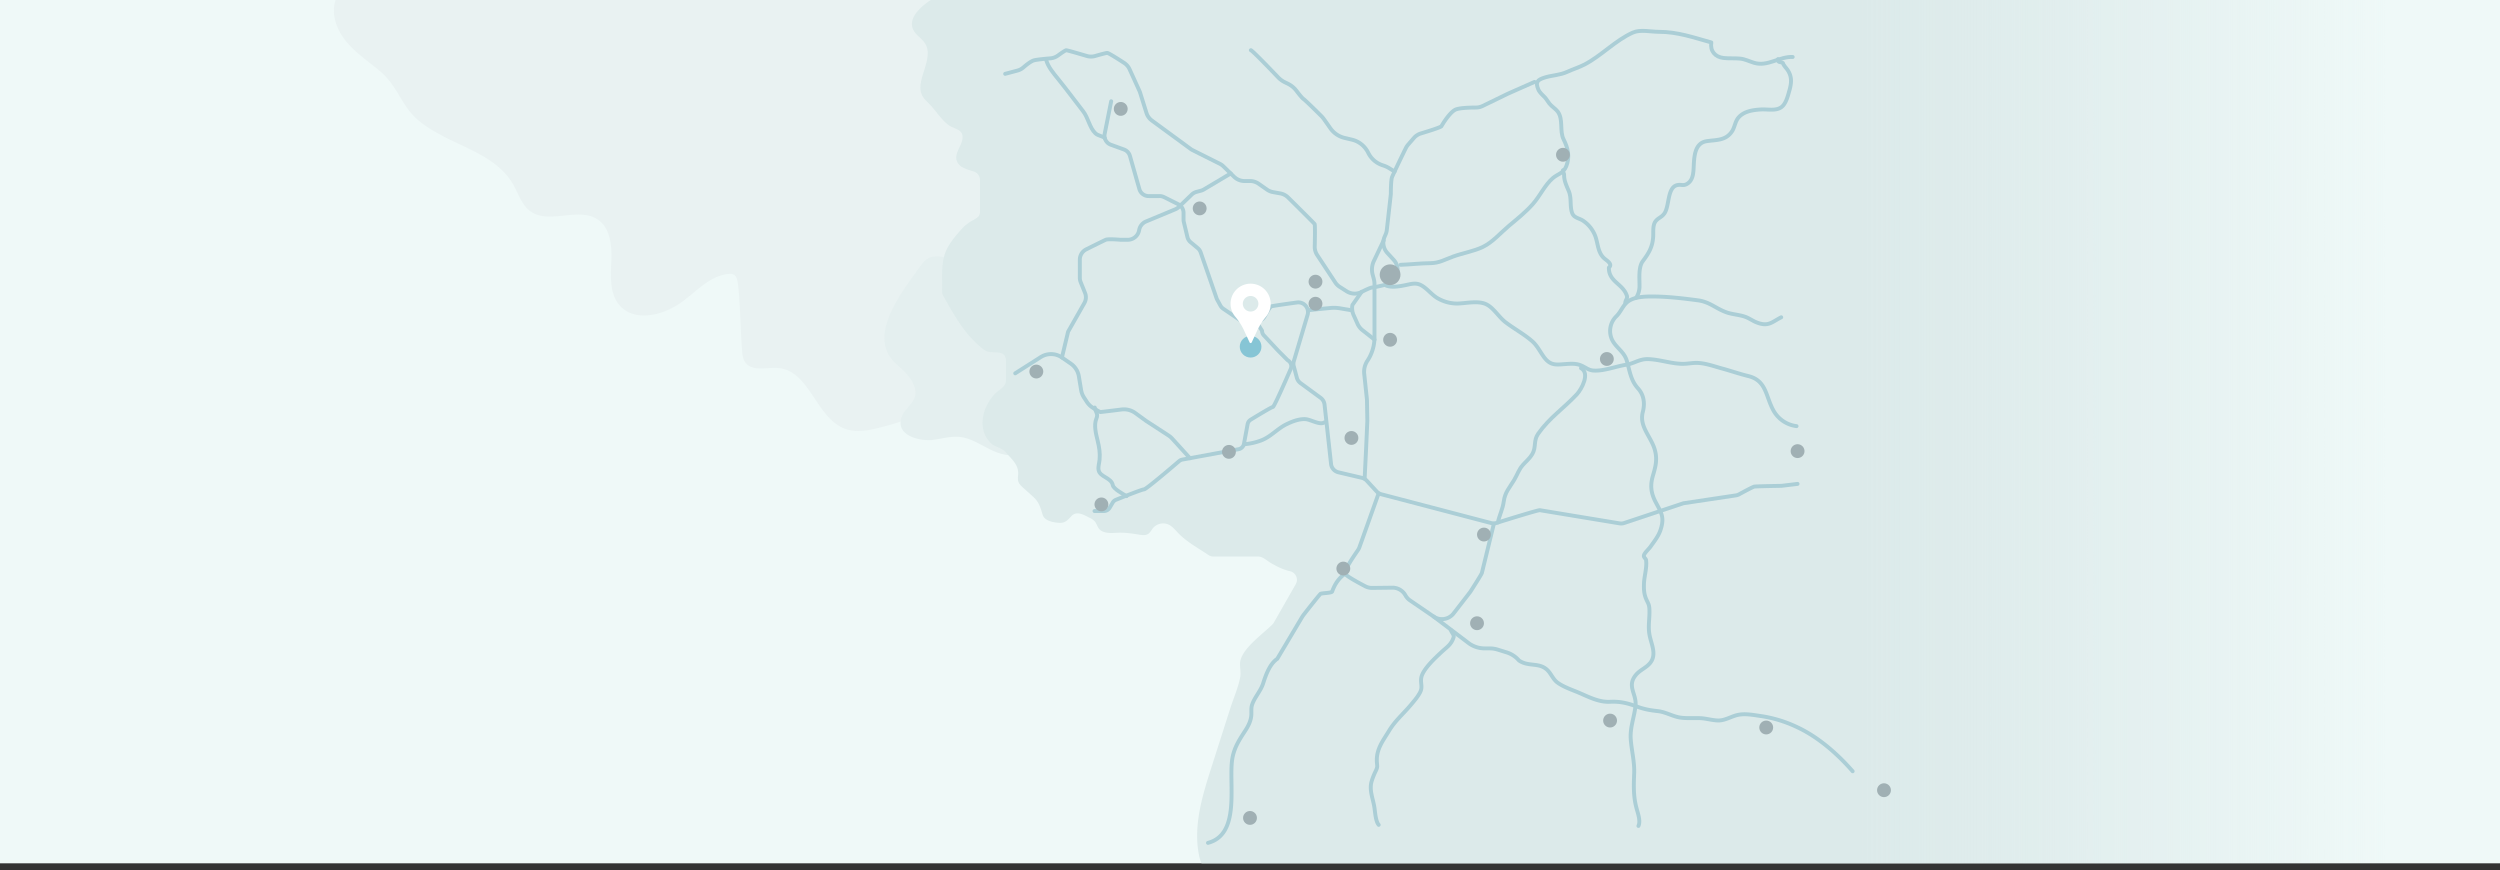 <?xml version="1.0" encoding="UTF-8"?>
<svg xmlns="http://www.w3.org/2000/svg" xmlns:xlink="http://www.w3.org/1999/xlink" id="Ebene_2" data-name="Ebene 2" viewBox="0 0 2551.34 888.22">
  <rect x="0" y="0" width="2551.34" height="888.22" fill="#333333" stroke="none"/>
  <defs>
    <clipPath id="clip-path">
      <rect width="2551.34" height="881.04" style="fill:none"></rect>
    </clipPath>
    <linearGradient id="Unbenannter_Verlauf" x1="930.69" y1="-1840.13" x2="2589.23" y2="-1840.13" gradientTransform="matrix(1, 0, 0, -1, 0, -1427.09)" gradientUnits="userSpaceOnUse">
      <stop offset="0.58" stop-color="#dceaea"></stop>
      <stop offset="0.61" stop-color="#dceaea" stop-opacity="0.96"></stop>
      <stop offset="0.66" stop-color="#dceaea" stop-opacity="0.85"></stop>
      <stop offset="0.72" stop-color="#dceaea" stop-opacity="0.68"></stop>
      <stop offset="0.79" stop-color="#dceaea" stop-opacity="0.44"></stop>
      <stop offset="0.87" stop-color="#dceaea" stop-opacity="0.14"></stop>
      <stop offset="0.91" stop-color="#dceaea" stop-opacity="0"></stop>
    </linearGradient>
  </defs>
  <g style="clip-path:url(#clip-path)">
    <rect x="-28.53" y="-20.25" width="2608.4" height="921.53" style="fill:#eff9f8"></rect>
    <path id="Belgien" d="M433.74-20.5c-15.54-2.38-30.9-6.49-46.59-6.14-18.27.41-38.22,8.91-44.46,26.08-5.29,14.56.87,31.12,10.75,43.06S376.5,63,388.31,73.07c14.12,12,19.07,26.91,29.83,40.61,9.17,11.68,22.68,19.41,35.63,26.12,24.74,12.83,54.84,22.48,69.69,48,5.56,9.55,8.75,21.13,17.65,27.68,19.08,14.06,49.23-4.72,68.88,8.53,13,8.76,14.6,27,13.9,42.67s-1.83,33.17,8.48,45c14.84,17,43.08,10.58,61.66-2.2,13.79-9.48,27.48-25.21,44.45-29.11,11.69-2.68,13.68.54,14.84,11.29,2.3,21.32,2.3,43.87,3.94,65.5.34,4.39.75,9,3.29,12.62,7.06,10,22.51,4.61,34.67,5.92,31.32,3.37,37.92,51.59,67.63,62.06,12.35,4.35,25.93,1,38.59-2.33,12.23-3.24,24.72-6.6,35.19-13.7s18.72-18.79,18.24-31.44c-.92-24.59-32.36-40.24-32.11-64.85.2-20.52,21.58-33.06,38.77-44.27,21.89-14.27,41.31-33.21,52.73-56.72s14.14-51.88,3.9-75.93c-8.54-20-25-35.46-38.29-52.73s-24-39.33-18.2-60.34c5.27-19,23.37-38,13.94-55.29-6-11-20.09-14-32.47-15.74a1644.85,1644.85,0,0,0-219.5-15.72c-68.28-.31-141.47-.31-208.89,10.86-27.6,4.57-43.08,24.21-73.35,21C438.84-19.77,436.29-20.11,433.74-20.5Z" style="fill:#e9f2f2"></path>
    <path id="Luxemburg" d="M911.93,313c-10.66,20.68-15.4,43,3.46,59.21,6,5.14,12,10.62,15.67,17.59,11.22,21.07-10,23.66-11.95,40.23-1.83,15.61,21.36,20.32,32.57,18.95,9.18-1.12,18.27-4,27.46-3.14,11.15,1.09,20.89,7.61,30.9,12.64s22.08,8.67,32.21,3.88c11.28-5.33,15.74-18.81,18.76-30.92,6.7-26.85,11.9-55.44,3.68-81.86-7.28-23.43-24.58-42.72-44.63-56.87-14.13-10-51.34-36.42-70.35-30.17-5.19,1.71-8.69,6.45-11.84,10.92C930.65,283.67,919.71,297.87,911.93,313Z" style="fill:#e4efef"></path>
    <path id="Deutschland" d="M956.65,115.79c4.52,5.61,9.38,11.33,14.45,13.64l6.26,2.83a8.77,8.77,0,0,1,1.27.71c5.93,3.94,3.55,11.14.93,16.52-2.22,4.58-4.77,9.67-3.21,14.52a12.6,12.6,0,0,0,6,6.77c3.56,2,7.8,3.05,11.66,4.37a9,9,0,0,1,6.12,8.53V216c0,5-3.15,6.46-6.78,8.52a43.93,43.93,0,0,0-12.58,9.88c-6.82,7.79-13.83,15.91-16.85,25.82-3.53,11.61-2.13,25-2.44,37.08a9,9,0,0,0,1.16,4.66c11.25,19.92,21.51,38.86,39.69,53.51a16.79,16.79,0,0,0,5.37,3.26c6.82,2.14,18.86-2.12,18.86,9.42v20.18c0,5.7-5.21,8.44-9.08,11.64a38.14,38.14,0,0,0-7.75,9.13c-5.29,8.38-8.3,18.57-6.46,28.32a27.85,27.85,0,0,0,8.09,14.94c4.21,4,10.79,4.45,14.47,8.69,5.5,6.35,13.32,12.56,13.27,21.68,0,2.94-.76,6,.16,8.78.83,2.51,2.87,4.4,4.83,6.17l10.43,9.43c5.89,5.32,7.31,10.91,9.53,18.25,2,6.44,11.39,7.93,17.18,8.22,6,.29,8.56-3,12.23-6.92,5.17-5.58,12.57-1.29,18.08,1.53a17.46,17.46,0,0,1,5.79,4c1.72,2.09,2.38,4.86,4,7.06,3.75,5.23,12.11,4.88,17.78,4.52,8.21-.53,15.43.56,23.63,1.89,3,.48,6.24.91,8.82-.66,2.31-1.41,3.48-4.08,5.21-6.16a13.59,13.59,0,0,1,15.31-3.7c4.12,1.75,7,5.41,10.12,8.66,8.77,9.25,20.52,15.46,31,22.59a8.94,8.94,0,0,0,5.06,1.56h45.66c4.73,0,8.76,4.06,12.6,6.34,6.49,3.86,12.73,7,20,8.66a9,9,0,0,1,6.82,10.8,9.27,9.27,0,0,1-1,2.48L1300,635.36a8.69,8.69,0,0,1-1.45,1.9c-9.11,9.11-29.56,23.53-32.64,36.8-1.27,5.51.88,11.43-.25,17.23-2.05,10.48-6.74,21.08-10,31.25l-19.38,60.64c-9.3,29.09-18.71,59.77-12.61,89.7.94,4.62,2.37,9.39,5.7,12.73,5.05,5,13,5.52,20.1,5.67l269.15,5.82c13.64.29,25.85-3.26,39.4-2.48,17.32,1,34.63,2,52,2.91q52,2.75,104,4.8,104,4.11,208,5.47,208.11,2.7,416.17-5.6,97.76-3.9,195.37-10.23c11.22-.73,23.06-1.69,32.27-8.13,16.24-11.33,17.92-34.3,18-54.11l.84-152c.06-11.47-2.3-23.21-1.61-34.39.81-13.47,4.45-27,5.37-40.53,1.84-27.31.4-54.72-2.36-81.92-5.65-55.86-17-111.14-19.12-167.35-2.15-57.1,5.46-113.9,9.87-170.71,2.24-28.88,4.25-58.25,2.58-87.22-.71-12.3-1.68-19.3,1.62-31.57,3.74-13.88,6.63-28.11,6.2-42.55C2586.58.75,2578-20.94,2560.37-32c-13.54-8.48-30.25-9.64-46.19-10.56-279.39-16.11-558.83-32.24-838.59-39.37-46.71-1.19-95.76-1.61-137.07,20.21-11.55,6.1-16.18,12.23-29.61,14.56a424.56,424.56,0,0,1-44.13,5.1c-28.34,1.88-56.77,1.5-85.15,1.11l-173-2.36q-42.72-.59-85.44-1.17c-25.39-.33-49.44-7-75.28-2.71-36.35,6-67.92,27.63-98.16,48.68-9.67,6.74-20.64,17.46-16,28.3,2.33,5.49,8.06,8.68,11.6,13.48,11.4,15.53-9.91,38.62-2.4,53.8,1.69,3.42,4.51,6.11,7.23,8.78A124.25,124.25,0,0,1,956.65,115.79Z" style="fill:url(#Unbenannter_Verlauf)"></path>
    <g id="straßen">
      <path d="M1134,103.35l-6.64,33.17a9.84,9.84,0,0,0,6.29,11.18l13.39,4.87a9.85,9.85,0,0,1,6.1,6.56l9.62,33.82a9.84,9.84,0,0,0,9.47,7.15h11.17a9.85,9.85,0,0,1,4.4,1l14.6,7.29a9.86,9.86,0,0,1,5.44,8.81v7a9.84,9.84,0,0,0,.27,2.3l3.7,15.44a10,10,0,0,0,3.27,5.27l7.24,6a10,10,0,0,1,3,4.34l16.21,46.79a10,10,0,0,0,.66,1.5l3.21,5.87a9.81,9.81,0,0,0,3.1,3.43L1265,326.34a9.83,9.83,0,0,0,5.53,1.7H1282a9.88,9.88,0,0,0,8.7-5.24c2.27-4.28,5.38-9.69,6.8-10.16,1.69-.56,17.39-2.76,26.17-3.95a9.82,9.82,0,0,1,9.29,4h0a9.82,9.82,0,0,1,1.48,8.59l-14,47.17a9.79,9.79,0,0,0-.08,5.34l3.13,11.75a9.9,9.9,0,0,0,3.68,5.39L1347.73,406a9.85,9.85,0,0,1,4,6.86l6.66,60.66a9.87,9.87,0,0,0,7.54,8.49l23.85,5.61a10,10,0,0,1,5,2.9l10.21,11.07a9.8,9.8,0,0,0,4.74,2.83L1521.8,533.8a9.74,9.74,0,0,0,5.43-.13c9.74-3.06,42.62-13.31,44.3-13s67.81,11.22,81.32,13.45a9.74,9.74,0,0,0,4.7-.38l59.67-19.89a9.32,9.32,0,0,1,1.66-.39l52.7-7.91a9.75,9.75,0,0,0,3.26-1.1c3.87-2.12,13.87-7.53,15.45-7.85,1.81-.36,23.56-.7,27.15-.78.33,0,.67,0,1-.06l16-1.92" style="fill:none;stroke:#abced6;stroke-linecap:round;stroke-linejoin:round;stroke-width:4px"></path>
      <path d="M1117,521.53h9.53a6.88,6.88,0,0,0,5.92-3.37l3.13-5.28A6.81,6.81,0,0,1,1139,510c6.69-2.67,26.66-10.62,28.63-10.62s29.2-23.19,35.72-28.8a6.84,6.84,0,0,1,3.23-1.54L1264,458.43a6.88,6.88,0,0,0,5.51-5.51l3.71-20a6.9,6.9,0,0,1,3.17-4.61c6.21-3.79,21.41-13,22.64-13s13.11-27.08,18.22-38.86a6.88,6.88,0,0,0-2.59-8.49h0a6.36,6.36,0,0,1-1.15-.92l-9.35-9.4-14.35-15.4a6.78,6.78,0,0,1-1.84-4.68l-6-9.54" style="fill:none;stroke:#abced6;stroke-linecap:round;stroke-linejoin:round;stroke-width:4px"></path>
      <path d="M1036.08,381l26-16.55a19.61,19.61,0,0,1,10.55-3.08h0a19.54,19.54,0,0,1,11.16,3.5l9.06,6.27a19.59,19.59,0,0,1,8.17,12.94l2.33,14.15a19.79,19.79,0,0,0,3,7.57l2.93,4.47a19.48,19.48,0,0,0,6,5.85c3.07,1.94,7.07,4.37,7.78,4.37s13.14-1.54,21.53-2.59a19.67,19.67,0,0,1,14,3.6l11.09,8.07,22.76,14.81a19.8,19.8,0,0,1,3.82,3.25l10.15,11.16,8,8.86" style="fill:none;stroke:#abced6;stroke-linecap:round;stroke-linejoin:round;stroke-width:4px"></path>
      <path d="M1256,177l-27.41,16.34a11.6,11.6,0,0,1-3,1.27l-4.35,1.16a11.69,11.69,0,0,0-5.15,2.9l-13,12.53a11.77,11.77,0,0,1-3.65,2.39L1169.61,226a11.77,11.77,0,0,0-7.08,8.89h0a11.78,11.78,0,0,1-11.61,9.8h-6.52c-.34,0-.68,0-1,0-2.36-.2-12.48-1-14.92,0-1.81.78-12.73,6.18-19.93,9.77A11.79,11.79,0,0,0,1102,265v18.47a11.84,11.84,0,0,0,.85,4.4l4.5,11.17a11.78,11.78,0,0,1-.71,10.21L1090.32,338c-.11.19-.21.38-.31.58l-6.26,26.21" style="fill:none;stroke:#abced6;stroke-linecap:round;stroke-linejoin:round;stroke-width:4px"></path>
      <path d="M1025.81,75.35,1038.46,72a15.26,15.26,0,0,0,6-3.25c2.94-2.55,7.79-6.43,10.92-7.21s11.46-1.59,16.61-2a15.26,15.26,0,0,0,7.74-2.91c3.14-2.3,7.45-5.33,8.42-5.33,1.16,0,14.08,3.79,21,5.83a15.13,15.13,0,0,0,8.54,0c4.47-1.28,11-3.11,12.33-3.11s11.58,6.51,17.2,10.19a15.32,15.32,0,0,1,5.56,6.45l10,22a16.68,16.68,0,0,1,.7,1.77l6.51,20.77a15.34,15.34,0,0,0,5.54,7.79l39.54,29a13.47,13.47,0,0,0,2.21,1.35l27.5,13.76a14.86,14.86,0,0,1,3.84,2.74l10.82,10.56a15.27,15.27,0,0,0,10.68,4.35h5.59a15.31,15.31,0,0,1,8.7,2.72l8.73,6.11a15.39,15.39,0,0,0,6,2.48l7.46,1.33a15.27,15.27,0,0,1,8,4.18c7.78,7.69,26.41,26.13,27,27.07s.31,15.19.13,22.87a15.22,15.22,0,0,0,2.52,8.78l18.46,28a15.3,15.3,0,0,0,4.55,4.48l7.08,4.5a15.3,15.3,0,0,0,15.19.7c4.37-2.25,9.29-4.57,10.92-4.57s8-1.5,14.26-3a15.3,15.3,0,0,0,11.56-16.49h0a15.3,15.3,0,0,0-3.92-8.66l-6.57-7.2a15.28,15.28,0,0,1-2.79-16.34l1.16-2.7a15.34,15.34,0,0,0,1.14-4.31l4-35.64a12.17,12.17,0,0,0,.1-1.6c0-3,.17-13.88,1.19-16.59s11-23.47,14.14-29.78a15.73,15.73,0,0,1,2.21-3.34l6-6.94a15.36,15.36,0,0,1,7.15-4.63c7-2.12,20.47-6.27,21-7.44.78-1.57,8.68-14.61,14.61-17,4.3-1.72,15.09-2,20.65-2a15.29,15.29,0,0,0,6.64-1.54c7.18-3.48,24-11.64,25.22-12.26C1540,95.08,1566,83.63,1566,83.63" style="fill:none;stroke:#abced6;stroke-linecap:round;stroke-linejoin:round;stroke-width:4px"></path>
      <path d="M1276.55,51.23c1.88.63,20.3,19.81,27.72,27.59a24.68,24.68,0,0,0,7.13,5.2l2.74,1.33a24.81,24.81,0,0,1,8.92,7.28c2.56,3.37,5.84,7.48,7.19,8.38,1.94,1.29,13.88,13.12,18.2,17.41a25.37,25.37,0,0,1,2.79,3.33l6.43,9.14a24.76,24.76,0,0,0,14.43,9.84l7.75,1.83a24.77,24.77,0,0,1,16,12.48l.86,1.62a24.75,24.75,0,0,0,13.86,11.84l1.94.67a25.21,25.21,0,0,1,5,2.35l5.74,3.54" style="fill:none;stroke:#abced6;stroke-linecap:round;stroke-linejoin:round;stroke-width:4px"></path>
      <path d="M1412,245.54l-10,21a20.44,20.44,0,0,0-1.17,13.69l1.22,4.6a20.87,20.87,0,0,1,.67,5.22v54.22a43.22,43.22,0,0,1-7.19,23.87h0a20.4,20.4,0,0,0-3.29,13.44l2.69,25.37c.06.59.1,1.18.11,1.77l.36,19.81v1.28L1394.24,456l-1.57,32.38" style="fill:none;stroke:#abced6;stroke-linecap:round;stroke-linejoin:round;stroke-width:4px"></path>
      <path d="M1402.72,346.6,1390.5,337a17.27,17.27,0,0,1-5.12-6.58l-4-8.91a17.22,17.22,0,0,1-1.19-10.24l9.4-13.44" style="fill:none;stroke:#abced6;stroke-linecap:round;stroke-linejoin:round;stroke-width:4px"></path>
      <path d="M1335.79,316.6c1.14-.29,14.71-1.6,22.11-2.31a36.17,36.17,0,0,1,9.41.33l11.91,2" style="fill:none;stroke:#abced6;stroke-linecap:round;stroke-linejoin:round;stroke-width:4px"></path>
      <path d="M1524.54,534.56s-11.85,48.57-12.24,50.15c-.35,1.41-9.55,15.77-11.49,18.79-.24.37-.49.71-.76,1.07L1483.46,626a15,15,0,0,1-20.38,3.21l-24.14-16.51a15,15,0,0,1-4.57-5l-.21-.37a15,15,0,0,0-13.24-7.58l-20.56.25a15,15,0,0,1-7.16-1.73c-6.37-3.33-19.5-10.46-20.69-12.84-1.32-2.64,9.47-18.47,13.07-23.64a15.48,15.48,0,0,0,1.84-3.54l19.44-54.54" style="fill:none;stroke:#abced6;stroke-linecap:round;stroke-linejoin:round;stroke-width:4px"></path>
      <path d="M1372.54,585.5A35.71,35.71,0,0,0,1361,600a38.8,38.8,0,0,0-1.47,3.66c-.39,1.59-10.66,1.59-11.85,2.37-1,.65-12.63,15.45-16.74,20.7a35.06,35.06,0,0,0-2.59,3.78l-24.89,41.86c-7.61,5.18-11.63,16.38-14.32,24.89-2.54,8-8.69,14.15-11.31,21.85-1.36,4-.34,8.35-1,12.44-.86,5.62-3.5,10.33-6.57,15-6.64,10.15-11.81,18.53-13.07,30.93-2.68,26.39,8,74.14-24.38,82.69" style="fill:none;stroke:#abced6;stroke-linecap:round;stroke-linejoin:round;stroke-width:4px"></path>
      <path d="M1463.08,629.23l35,26.54a27.34,27.34,0,0,0,17,5.94h5.29a27.46,27.46,0,0,1,8,1.21l9.11,2.83a27.41,27.41,0,0,1,12.63,8.23c9.91,7.06,21.31,1.28,29.83,10.65,3.35,3.69,5.27,8.75,9.38,11.84,5.11,3.85,12.93,6.82,18.81,9.16,11.41,4.55,22.5,11.2,35,10.57,10.47-.52,18.17,1.47,28.13,5.11,7.2,2.62,13.11,3.59,20.61,4.43,8.27.93,15,5.39,23,6.59,6.82,1,14.23.22,21.14.63,5.94.35,12.22,2.4,18.09,2.31,7.21-.12,14-5,21.22-6,7.07-1,14.46.45,21.46,1.45a130.09,130.09,0,0,1,36.63,11.08c21.81,10,41.56,27.3,57.28,45.31" style="fill:none;stroke:#abced6;stroke-linecap:round;stroke-linejoin:round;stroke-width:4px"></path>
      <path d="M1414.77,291.46c5.59,2.24,13.76.73,20-.56,5.79-1.2,10.44-2.68,15.84.33,6.41,3.58,10.87,10.24,17.57,13.7a39.54,39.54,0,0,0,18.43,4.85c9.58,0,22.78-3.73,31.52,1.47,6.86,4.07,11.92,12.76,18.48,17.72,8.6,6.5,18.77,12.08,26.87,19.08,5.08,4.4,8,10.44,11.83,15.83,7.11,10.08,13.23,8.21,24.51,7.51,4.92-.31,9.3-.31,13.84,1.59s7.26,4.76,12.44,5.16c10.36.81,23-4.31,33.41-5.89,8.29-1.26,13.47-6,22.28-5.77,12,.33,23.52,4.73,35.34,4.82,5.51.05,10.74-1.27,16.26-.89,8.2.56,16.36,3.56,24.25,5.71,8.87,2.42,17.43,5.43,26.4,7.62,18.83,4.6,17.68,20.4,25.81,35.15a31.34,31.34,0,0,0,23.58,16" style="fill:none;stroke:#abced6;stroke-linecap:round;stroke-linejoin:round;stroke-width:4px"></path>
      <path d="M1429.29,270.25c10.06-.34,20.08-1.57,30.3-1.67,9.16-.09,14.86-3.64,23.19-6.69,9.67-3.53,21.16-5.45,30.31-9.78,10.13-4.8,18.32-14.55,26.82-21.63s17.18-14.06,24.51-22.34c7.1-8,12.2-19.49,20.32-26.39,5.11-4.35,10.78-4.73,13.74-12.21,3.84-9.7,1.63-18.6-2.78-27.34-4.27-8.44-.07-20.41-6-28.35-2.3-3-6.1-5.11-8.53-8.23-1.55-2-2.9-4.44-4.49-6.16-2.29-2.48-5.28-4.74-6.69-8-3.25-7.5-1.2-9.88,6.09-12.23,7.92-2.55,15.65-2.37,23.51-6,5.79-2.67,11.81-4.44,17.45-7.37,17.29-9,31.56-24.7,49.3-32.6,7.71-3.43,18.35-.77,26.66-.78,18.94,0,34.92,5.67,53.46,10.84-1.4,8.93,4,14.85,12.41,15.85,5.56.67,11.27.08,16.8.63,5.23.51,9.37,2.77,14.36,4.29,14,4.27,25.88-6.62,39.49-5.93" style="fill:none;stroke:#abced6;stroke-linecap:round;stroke-linejoin:round;stroke-width:4px"></path>
      <path d="M1528.63,533.13c1.6-7.46,5-13.62,6-21.42,1.31-9.58,5.87-13.88,10.7-22,3.17-5.35,4.6-10.41,8.79-15.17,3.27-3.72,7.14-6.81,9.66-11.15,4.16-7.15,1-13.74,6-20.79,11.32-16.14,26.27-26.07,39.42-40.17,4.94-5.29,13.72-21.49,4.28-26.67" style="fill:none;stroke:#abced6;stroke-linecap:round;stroke-linejoin:round;stroke-width:4px"></path>
      <path d="M1407,841.79c-3.31-4-3.6-13.29-4.48-18.44-1.53-8.94-5.26-17.06-2.76-25.88a66.16,66.16,0,0,1,4.2-10.56c2.16-4.63,1.47-4.7,1.2-9.08-.82-13.17,6-21.44,12.53-32.21,6.21-10.21,14.5-17.16,22.1-26.19,3.34-4,7.15-8.35,9.52-13,2.79-5.44.14-9.23,1.17-14.86,1.54-8.52,14.11-20,20.4-25.91,5.69-5.33,10.33-7.89,12.58-15.33.71-2.32-1.94-4.69-2.79-7.25" style="fill:none;stroke:#abced6;stroke-linecap:round;stroke-linejoin:round;stroke-width:4px"></path>
      <path d="M1672.08,842.9c2.33-4.94-.43-12.45-1.93-18-3.31-12.22-2.92-22.93-2.42-35.56.47-11.86-2.54-22.82-3.47-34.5-1-12.71,3.79-23.13,4.88-35.27,1-11.74-9.4-19.58.73-31.24,4.16-4.8,10.26-6.81,14.31-11.94,6.81-8.64.92-19-.84-28.69-1.65-9.1.47-17.44-.09-26.5-.26-4.21-1.29-5.52-3-9.24-2.48-5.48-2.75-10.38-2.51-16.55.3-7.51,3.12-16.18,2.16-23.66-.23-1.8-2.53-2.76-2.26-4.77.32-2.48,5.12-6.7,6.85-9.18,3.7-5.28,7.89-10.45,10-16.57,4.5-13.22,1-17.81-4.68-28.55-5-9.44-5.87-17.27-2.94-27.24,2.73-9.29,4.64-16.5,2-26.15-3.83-13.9-16.25-23.72-12.32-38.9,2.43-9.37.8-17.75-4.9-24-7.61-8.31-8.49-18.31-11.54-28.54-3-10-13-14.05-16-23.86a20.94,20.94,0,0,1,5.49-21.28c4-3.89,6-9.4,10.07-13.49,6.56-6.58,18.87-6.65,27.55-6.63,15,.05,30.64,1.94,45.48,3.9,12.14,1.6,18,8.19,29,12.19,6.17,2.26,13,2.4,19.21,4.58,4.16,1.46,7.64,4.13,11.71,5.74,12.1,4.79,15.56-.3,25.17-5.2" style="fill:none;stroke:#abced6;stroke-linecap:round;stroke-linejoin:round;stroke-width:4px"></path>
      <path d="M1658.68,309.32c-.1-2.83,2.46-4.7,1.67-7.25-3.89-12.6-18.83-14.37-18.41-29,4.39-3.64-2.79-7.52-5-9.61-7.51-7-5.69-17.68-10.71-26.45a32.79,32.79,0,0,0-10.83-11.89c-4.3-2.7-9.21-2.76-11-7.85-2.54-7.05-.34-14.78-3.39-22.19-2.07-5-4.7-10.22-4.77-15.78-.05-4-1.08-1.65-1.12-5.58" style="fill:none;stroke:#abced6;stroke-linecap:round;stroke-linejoin:round;stroke-width:4px"></path>
      <path d="M1669.84,303.74a22.09,22.09,0,0,0,3.35-11.16c.09-8-1.35-19.76,3.35-26.05,6.07-8.15,10.06-14.56,10.61-25.34.24-4.89-.65-11.76,2.7-15.72,2.82-3.34,6.21-3.85,8.88-7.9,5.16-7.86,2.69-26.68,13.23-28.72,3.75-.73,5.92,1,9.61-1.11,6.15-3.48,6.58-11,6.88-17.17.49-9.86.7-24.42,13-26.44,9.63-1.58,19.42-.25,26-9.89,3.2-4.69,3.08-10.41,7.24-14.83,5.73-6.06,14.56-7.22,22.52-7.71,6.23-.38,14.37,1.6,20-1.84,5.42-3.3,7.34-12,9-17.77,2.07-7.33,2.6-13.53-1.52-20.08-1.65-2.63-4.28-4.89-5.21-7.71-3.63-1.72-4.89-.13-5-3.91" style="fill:none;stroke:#abced6;stroke-linecap:round;stroke-linejoin:round;stroke-width:4px"></path>
      <path d="M1149.66,506.34c-3.77-2.34-13.26-7.42-14-11.16-1.48-7.92-13.18-8.17-14.52-15.5-.63-3.45.69-7.07,1-10.48.67-7-.39-12.91-2-19.63-1.7-7-4-15.65-1.21-22.48,2-4.74-.71-6.16-1.67-11.16" style="fill:none;stroke:#abced6;stroke-linecap:round;stroke-linejoin:round;stroke-width:4px"></path>
      <path d="M1067.61,61c2,7.48,7.69,13.93,12.43,19.81,8.7,10.79,16.9,21.87,25.4,32.83,5.14,6.64,6.49,16.74,12.43,22.38,2.79,2.65,7.23,2.78,9.46,4.79" style="fill:none;stroke:#abced6;stroke-linecap:round;stroke-linejoin:round;stroke-width:4px"></path>
      <path d="M1270.22,453.32a63.58,63.58,0,0,0,16.86-3.86c9.88-3.73,16.51-12,25.92-16.56,5.82-2.8,12.4-5.43,19-5.16,5.64.23,15,6.53,19.71,3.26" style="fill:none;stroke:#abced6;stroke-linecap:round;stroke-linejoin:round;stroke-width:4px"></path>
    </g>
    <g id="städte">
      <circle cx="1418.65" cy="280.39" r="10.6" style="fill:#a0b0b4"></circle>
      <circle cx="1276.29" cy="353.84" r="11.06" style="fill:#86c5d5"></circle>
      <circle cx="1342.51" cy="309.97" r="7.07" style="fill:#a0b0b4"></circle>
      <circle cx="1342.51" cy="287.46" r="7.07" style="fill:#a0b0b4"></circle>
      <circle cx="1224.31" cy="212.69" r="7.07" style="fill:#a0b0b4"></circle>
      <circle cx="1143.76" cy="111.14" r="7.07" style="fill:#a0b0b4"></circle>
      <circle cx="1124.03" cy="514.77" r="7.07" style="fill:#a0b0b4"></circle>
      <circle cx="1254.18" cy="461.14" r="7.07" style="fill:#a0b0b4"></circle>
      <circle cx="1057.62" cy="379.18" r="7.07" style="fill:#a0b0b4"></circle>
      <circle cx="1379.18" cy="446.94" r="7.07" style="fill:#a0b0b4"></circle>
      <circle cx="1418.65" cy="346.77" r="7.07" style="fill:#a0b0b4"></circle>
      <circle cx="1507.36" cy="636.03" r="7.07" style="fill:#a0b0b4"></circle>
      <circle cx="1275.67" cy="834.72" r="7.07" style="fill:#a0b0b4"></circle>
      <circle cx="1643.15" cy="735.37" r="7.07" style="fill:#a0b0b4"></circle>
      <circle cx="1922.68" cy="806.43" r="7.07" style="fill:#a0b0b4"></circle>
      <circle cx="1514.42" cy="545.53" r="7.07" style="fill:#a0b0b4"></circle>
      <circle cx="1802.49" cy="742.44" r="7.07" style="fill:#a0b0b4"></circle>
      <circle cx="1370.91" cy="580.24" r="7.07" style="fill:#a0b0b4"></circle>
      <circle cx="1639.86" cy="366.35" r="7.07" style="fill:#a0b0b4"></circle>
      <circle cx="1595.05" cy="157.95" r="7.07" style="fill:#a0b0b4"></circle>
      <circle cx="1834.49" cy="460.39" r="7.07" style="fill:#a0b0b4"></circle>
    </g>
    <path d="M1284.22,310a7.94,7.94,0,1,1-7.94-7.94h0A7.94,7.94,0,0,1,1284.22,310Zm12.54,0a20.47,20.47,0,1,0-36,13.31,63.68,63.68,0,0,1,9.17,14.63l5.32,11.49a1.18,1.18,0,0,0,1.58.58,1.21,1.21,0,0,0,.58-.58l5.86-12.68a64.48,64.48,0,0,1,8.87-13.75A20.38,20.38,0,0,0,1296.76,310Z" style="fill:#fff"></path>
  </g>
</svg>
